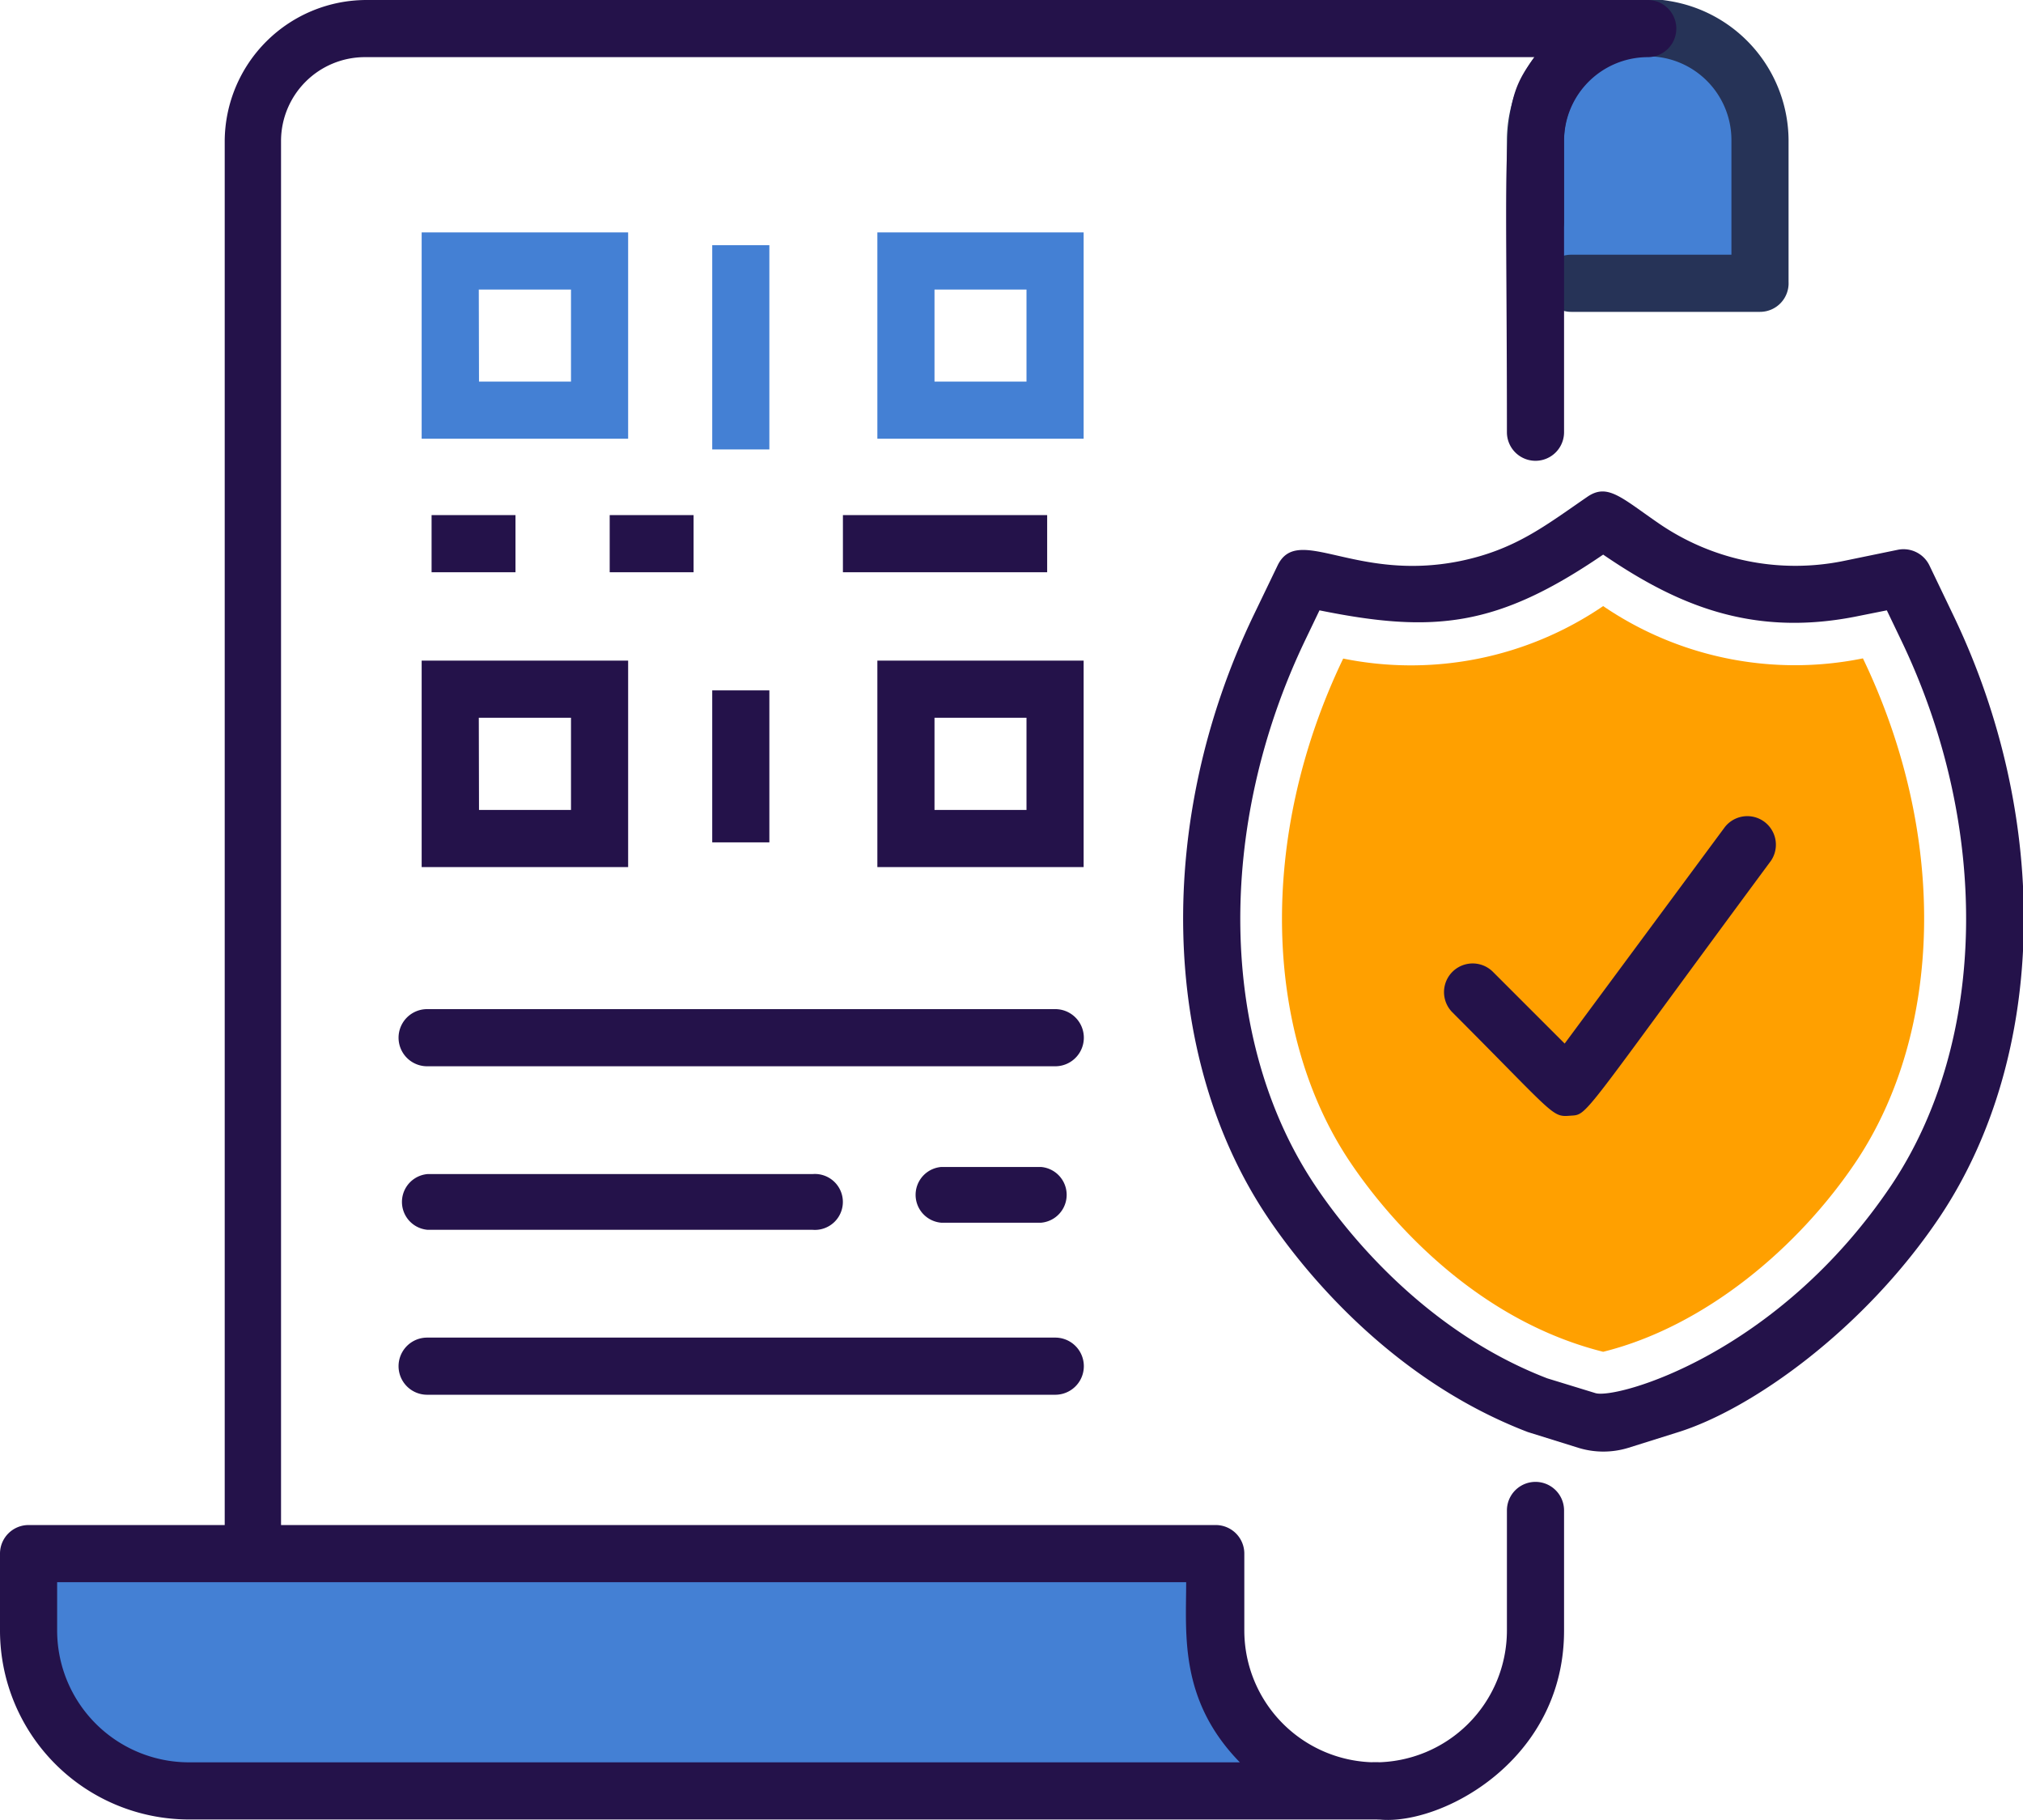 <svg xmlns="http://www.w3.org/2000/svg" viewBox="0 0 99.84 89.81"><defs><style>.prefix__prefix__a{fill:#4480d4}.prefix__prefix__c{fill:#24124a}</style></defs><path class="prefix__prefix__a" d="M76,2.37h7.85a2,2,0,0,1,2,2v10a0,0,0,0,1,0,0H76a0,0,0,0,1,0,0v-12A0,0,0,0,1,76,2.37Z"/><path d="M91.94,37.58A16.81,16.81,0,0,1,79.12,35a16.84,16.84,0,0,1-12.83,2.59c-4.24,8.83-3.9,18.46.29,24.77.73,1.09,5.09,7.57,12.54,9.44,0,0,0,0,0,0,5-1.24,9.65-5.13,12.53-9.46C95.84,56,96.18,46.41,91.94,37.58Z" transform="translate(0 -5.09)" fill="#ffa000"/><path class="prefix__prefix__c" d="M77.9,76.54l-2.5-.78c-7-2.68-11.36-8.37-12.9-10.69-5.24-7.89-5.49-19.51-.63-29.62L63.05,33c1-2.08,3.81.83,9-.22,2.72-.56,4.19-1.73,6.3-3.18,1-.68,1.69.07,3.56,1.35A11.9,11.9,0,0,0,91,32.77l2.67-.55a1.42,1.42,0,0,1,1.55.77l1.18,2.46c4.86,10.11,4.61,21.73-.62,29.62-3.72,5.59-9.33,9.58-13,10.71l-2.42.76A4.19,4.19,0,0,1,77.9,76.54Zm-1.54-3.43,2.38.73c1,.31,9-1.87,14.65-10.33,4.69-7.08,4.87-17.61.43-26.84l-.7-1.46-1.6.32c-5.17,1-8.87-.66-12.4-3.07-5.21,3.56-8.33,3.9-14,2.75l-.7,1.46c-4.43,9.23-4.26,19.76.43,26.84C66.23,65.6,70.13,70.71,76.36,73.11Z" transform="translate(0 -5.09)"/><path class="prefix__prefix__c" d="M71.68,55.05a1.41,1.41,0,0,1,2-2l3.54,3.54,7.91-10.69a1.41,1.41,0,0,1,2.27,1.67c-9.56,12.93-9,12.51-9.91,12.58S76.78,60.16,71.68,55.05Z" transform="translate(0 -5.09)"/><path class="prefix__prefix__a" d="M59.94,85.56v-3.8H1.4v3.8a7.93,7.93,0,0,0,7.91,7.91H67.85A7.93,7.93,0,0,1,59.94,85.56Z" transform="translate(0 -5.09)"/><path d="M86.86,20.48H77.54a1.41,1.41,0,1,1,0-2.82h7.91V12a4.13,4.13,0,0,0-8.26,0v4a1.41,1.41,0,1,1-2.82,0V12a7,7,0,0,1,6.95-6.95,5.85,5.85,0,0,1,1.07.09A7,7,0,0,1,88.27,12v7A1.41,1.41,0,0,1,86.86,20.48Z" transform="translate(0 -5.09)" fill="#263357"/><path class="prefix__prefix__c" d="M11.09 81.13c0-6 0-30.83 0-69.09a7 7 0 0 1 7-6.95H81.32a1.41 1.41 0 0 1 0 2.82A4.14 4.14 0 0 0 77.19 12V26.42a1.41 1.41 0 0 1-2.82 0c0-15.5-.4-16.13 1.36-18.51H18A4.14 4.14 0 0 0 13.87 12c0 40.18 0 28.9 0 69.09A1.41 1.41 0 0 1 11.09 81.13zM66.45 93.47a1.41 1.41 0 0 1 1.41-1.41 6.51 6.51 0 0 0 6.51-6.5V79.63a1.41 1.41 0 0 1 2.82 0v5.93C77.19 94.11 66.45 96.91 66.45 93.47z" transform="translate(0 -5.09)"/><path class="prefix__prefix__c" d="M67.86,94.88H9.33A9.33,9.33,0,0,1,0,85.56v-3.8a1.41,1.41,0,0,1,1.41-1.41H60a1.41,1.41,0,0,1,1.41,1.41v3.8a6.51,6.51,0,0,0,6.5,6.5,1.41,1.41,0,0,1,1.41,1.41h0A1.41,1.41,0,0,1,67.86,94.88Zm-6.67-2.82c-3-3.07-2.65-6.33-2.65-8.89H2.82v2.39a6.51,6.51,0,0,0,6.47,6.5Z" transform="translate(0 -5.09)"/><path class="prefix__prefix__a" d="M31 26.74H20.81V16.56H31zm-7.36-2.82h4.54V19.38H23.63zM53.48 26.74H43.3V16.56H53.48zm-7.36-2.82h4.54V19.38H46.12z" transform="translate(0 -5.09)"/><path class="prefix__prefix__c" d="M31 47.88H20.81V37.69H31zm-7.36-2.82h4.54V40.51H23.63zM53.48 47.88H43.3V37.69H53.48zm-7.36-2.82h4.54V40.51H46.12zM52.08 57.71h-31a1.41 1.41 0 0 1 0-2.82h31a1.41 1.41 0 1 1 0 2.82zM40.1 65.78h-19a1.38 1.38 0 0 1 0-2.75h19a1.38 1.38 0 1 1 0 2.75zM52.08 73.92h-31a1.41 1.41 0 0 1 0-2.82h31a1.41 1.41 0 0 1 0 2.82zM51.38 65.43H46.45a1.38 1.38 0 0 1 0-2.75h4.93a1.38 1.38 0 0 1 0 2.75z" transform="translate(0 -5.09)"/><path class="prefix__prefix__c" d="M41.6 25.42H51.68V28.24H41.6z"/><path class="prefix__prefix__a" d="M35.15 12.1H37.97V22.18H35.15z"/><path class="prefix__prefix__c" d="M35.15 34.07H37.97V41.57H35.15zM21.3 25.42H25.44V28.24H21.3zM30.09 25.42H34.23V28.24H30.09z"/></svg>